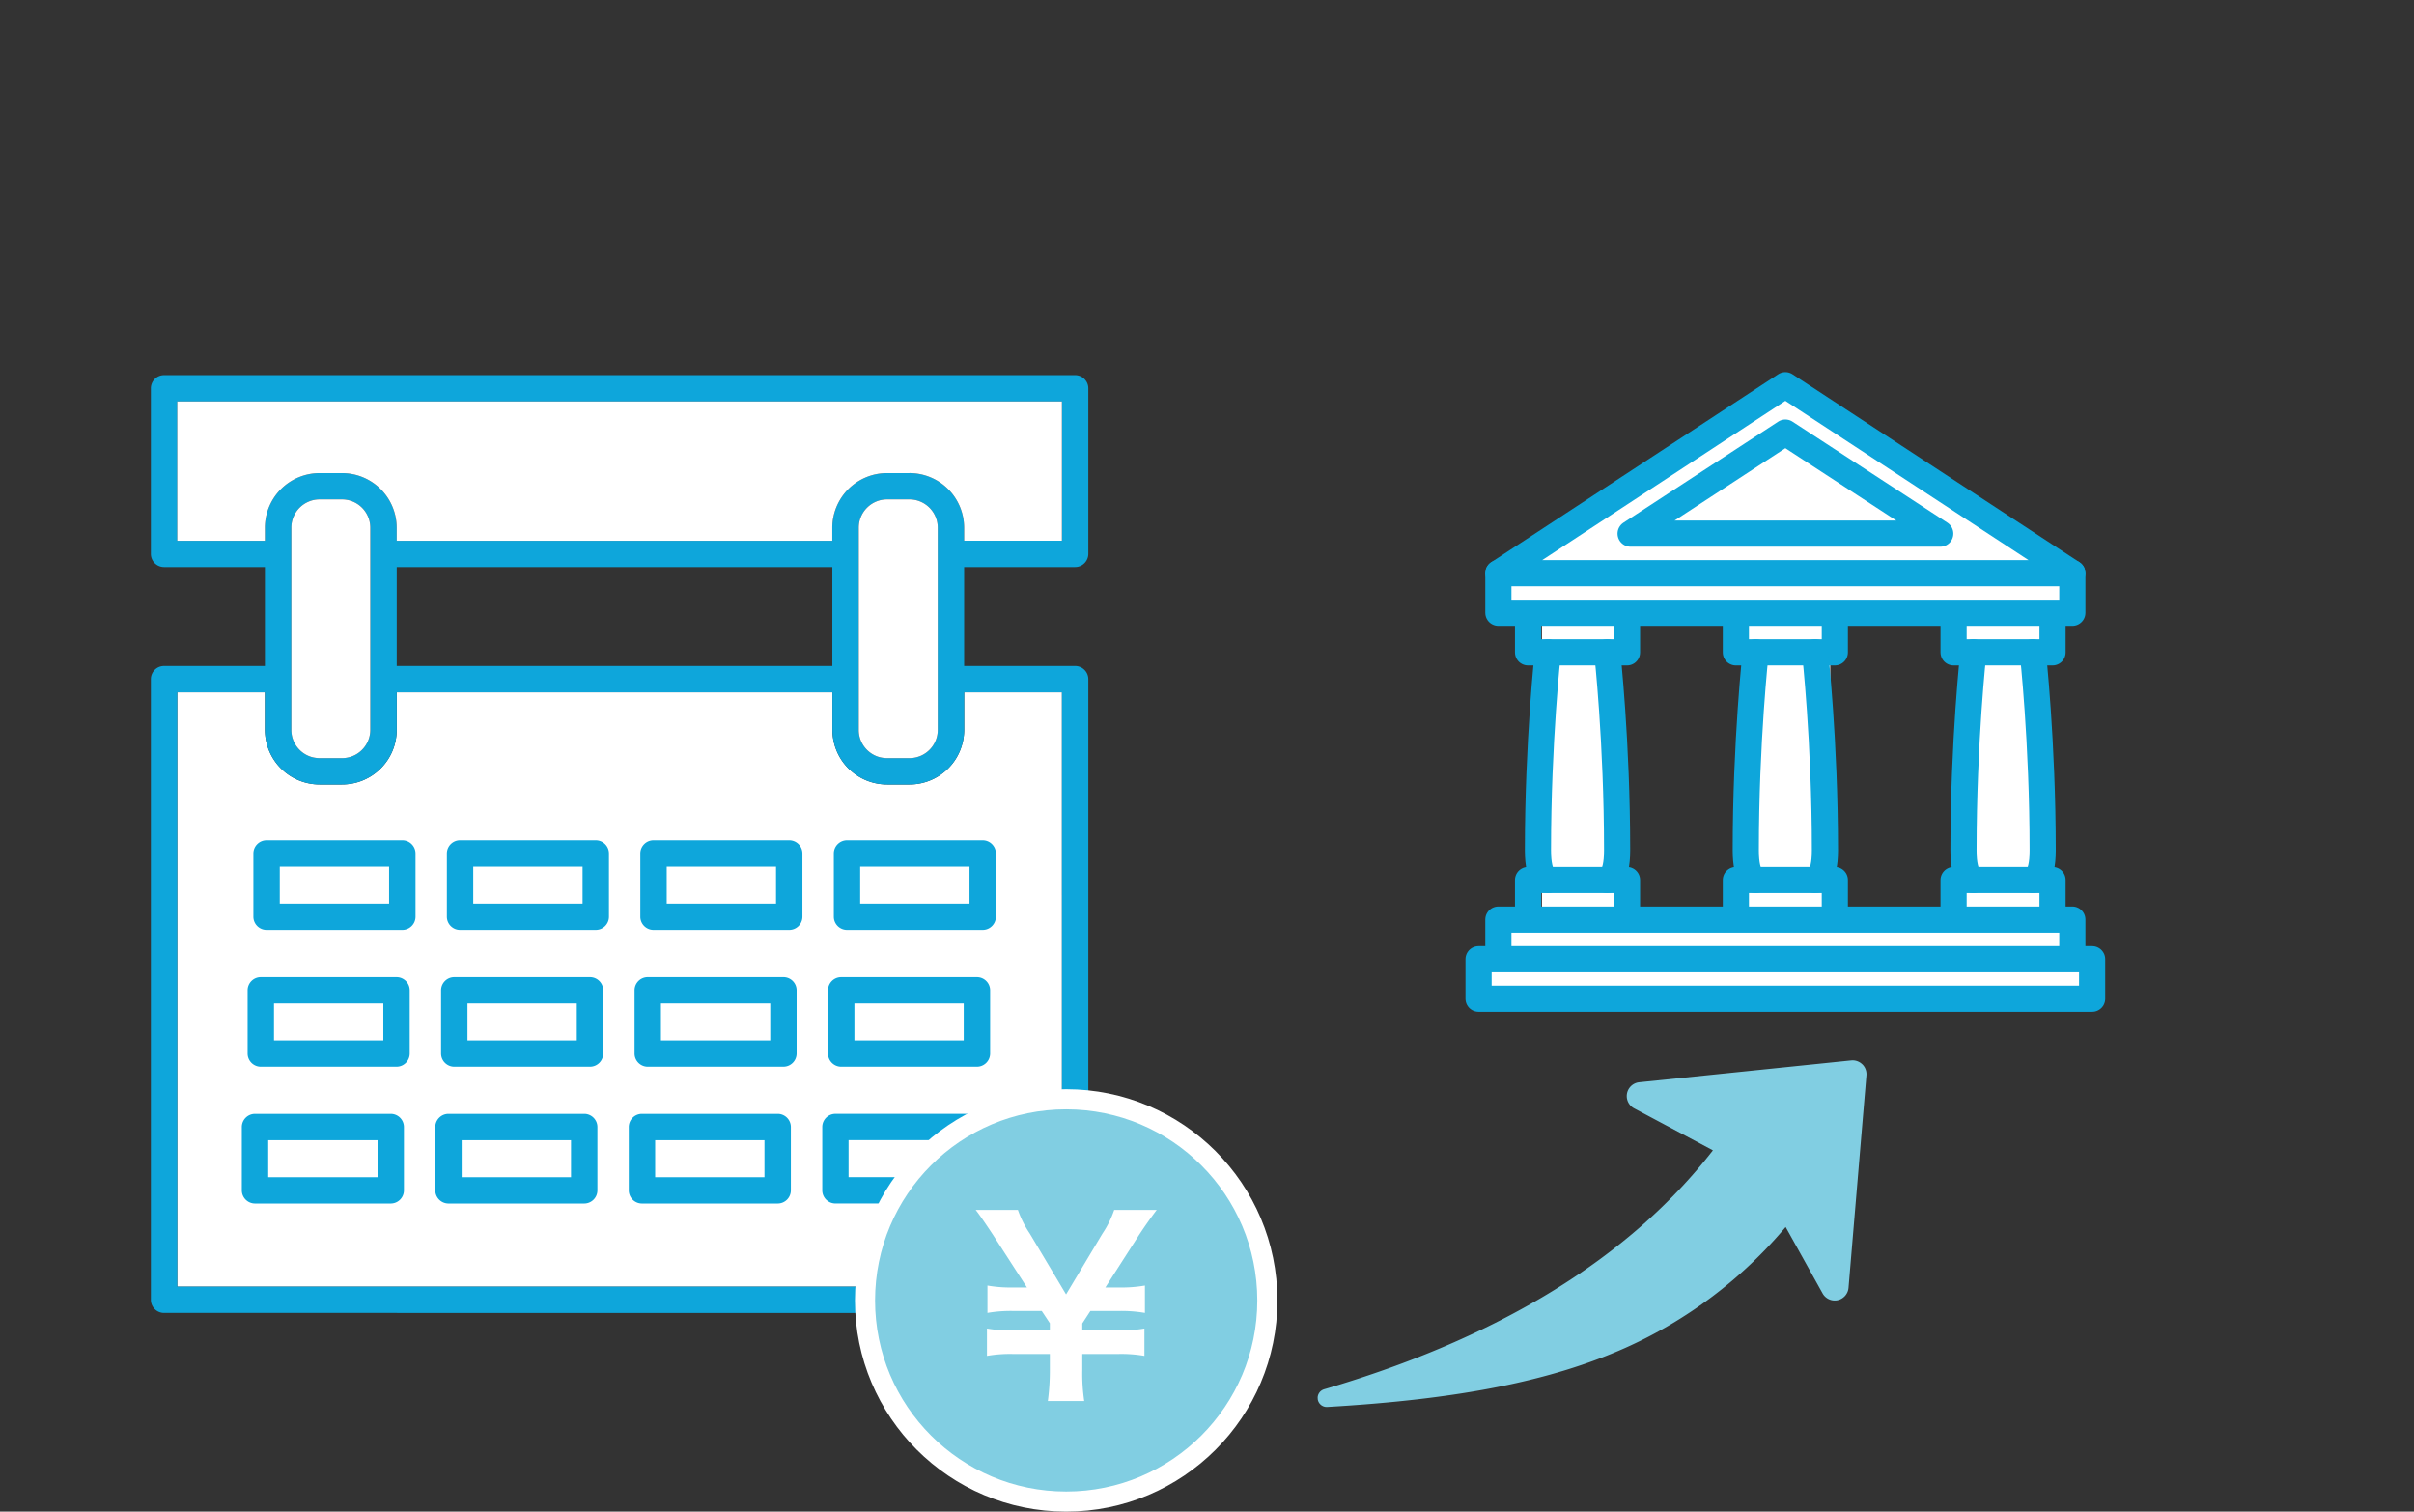<svg xmlns="http://www.w3.org/2000/svg" width="240" height="150.3"><rect width="100%" height="100%" fill="#333333" stroke="none"/><defs><clipPath id="a"><path data-name="長方形 6704" fill="none" d="M0 0h194.3v113.3H0z"/></clipPath><clipPath id="b"><path data-name="長方形 6710" transform="rotate(-2.665 1582.836 -2427.036)" fill="none" d="M0 0h56v32H0z"/></clipPath></defs><g data-name="グループ 8000"><path data-name="長方形 7153" fill="none" d="M0 0h240v150H0z"/><g data-name="グループ 7658"><path data-name="パス 16659" d="M207.761 98.427h-59.793l1-7h57.793z" fill="#fff"/><path data-name="長方形 6701" fill="#fff" d="M153.301 60.031h7.165v37.844h-7.165z"/><path data-name="長方形 6702" fill="#fff" d="M173.743 60.398h8.217v33.068h-8.217z"/><path data-name="長方形 6703" fill="#fff" d="M195.125 60.031h7.778v36.742h-7.778z"/><path data-name="パス 16660" d="m206.032 60.93-55.486.2-1.47-4.776 28.659-17.005 27.189 17.008z" fill="#fff"/><g data-name="グループ 7645"><g data-name="グループ 7644" clip-path="url(#a)" transform="translate(15 37)"><path data-name="パス 16661" d="M81.555 73.746a1.331 1.331 0 0 1 .612.15l.249.133.331-.144.073-.032c.11-.049.223-.1.333-.142.07-.029.253-.1.253-.1l.331-.131c.087-.031.171-.063.255-.1.113-.041.223-.081.337-.119l.258-.087c.113-.037.226-.072.339-.107s.177-.055.259-.078l.351-.1c.09-.023.171-.049.255-.07.122-.032.244-.06.366-.089l.243-.058c.131-.029.264-.058.4-.084l.215-.044.539-.1.076-.014c.209-.035.415-.064.624-.093l.191-.023c.151-.018.29-.035.432-.049l.244-.021c.128-.011.255-.023.383-.031 0 0 .47-.029.52-.029l.557-.024V31.837h-9.723v3.736A5.438 5.438 0 0 1 75.418 41H73.2a5.438 5.438 0 0 1-5.44-5.427v-3.736H24.443v3.736A5.439 5.439 0 0 1 19 41h-2.217a5.439 5.439 0 0 1-5.441-5.427v-3.736H2.623v59.091H70.8l.049-.527.061-.579c.023-.191.049-.382.078-.57l.02-.148c.038-.237.079-.474.125-.711l.041-.2c.035-.171.069-.342.11-.51l.064-.257c.038-.151.075-.3.116-.446.023-.09.049-.179.075-.269.041-.145.085-.289.131-.434l.012-.038c.023-.075.046-.15.072-.222.049-.154.1-.3.157-.455l.081-.231c.073-.2.148-.394.229-.591l.032-.084c.09-.22.186-.44.285-.66l.116-.246c.04-.086.078-.17.122-.257l.4-.831" fill="#fff"/><path data-name="パス 16662" d="M177.9 16.058 162.5 6.01l-15.385 10.048z" fill="none" stroke="#0ea6db" stroke-linecap="round" stroke-linejoin="round" stroke-width="2.6"/></g></g><g data-name="グループ 7647"><g data-name="グループ 7646" clip-path="url(#a)" fill="none" stroke="#0ea6db" stroke-linecap="round" stroke-linejoin="round" stroke-width="2.6" transform="translate(15 37)"><path data-name="長方形 6705" d="M132 58.364h61v3.935h-61z"/><path data-name="パス 16663" d="M133.968 57.381v-2.952h57.064v2.952"/></g></g><g data-name="グループ 7649"><g data-name="グループ 7648" clip-path="url(#a)" fill="none" stroke="#0ea6db" stroke-linecap="round" stroke-linejoin="round" stroke-width="2.6" transform="translate(15 37)"><path data-name="パス 16664" d="M136.919 53.445v-2.952h9.839v2.952"/><path data-name="パス 16665" d="M179.226 53.445v-2.952h9.838v2.952"/><path data-name="パス 16666" d="M157.581 53.445v-2.952h9.838v2.952"/><path data-name="パス 16667" d="M136.919 24.913v2.952h9.839v-2.952"/><path data-name="パス 16668" d="M179.226 24.913v2.952h9.838v-2.952"/><path data-name="パス 16669" d="M157.581 24.913v2.952h9.838v-2.952"/></g></g><g data-name="グループ 7651"><g data-name="グループ 7650" clip-path="url(#a)" fill="none" stroke="#0ea6db" stroke-linecap="round" stroke-linejoin="round" stroke-width="2.6" transform="translate(15 37)"><path data-name="パス 16670" d="m162.5 1.3-28.532 18.693h57.064z"/><path data-name="パス 16671" d="M133.968 19.993v3.937h57.064v-3.937"/><path data-name="パス 16672" d="M138.887 27.865s-.984 8.855-.984 19.677c0 2.952.984 2.952.984 2.952"/><path data-name="パス 16673" d="M144.79 27.865s.984 8.855.984 19.677c0 2.952-.984 2.952-.984 2.952"/><path data-name="パス 16674" d="M159.548 27.865s-.983 8.855-.983 19.677c0 2.952.983 2.952.983 2.952"/><path data-name="パス 16675" d="M165.452 27.865s.984 8.855.984 19.677c0 2.952-.984 2.952-.984 2.952"/><path data-name="パス 16676" d="M181.194 27.865s-.984 8.855-.984 19.677c0 2.952.984 2.952.984 2.952"/><path data-name="パス 16677" d="M187.1 27.865s.984 8.855.984 19.677c0 2.952-.984 2.952-.984 2.952"/></g></g><g data-name="グループ 7653"><g data-name="グループ 7652" clip-path="url(#a)" transform="translate(15 37)"><path data-name="パス 16678" d="M90.883 112.3a20.122 20.122 0 0 1-20.032-18.229l-.05-.527H1.311A1.312 1.312 0 0 1 0 92.236V30.529a1.312 1.312 0 0 1 1.311-1.308h10.028v-9.84H1.311A1.312 1.312 0 0 1 0 18.073V1.609A1.313 1.313 0 0 1 1.311.3h90.576A1.312 1.312 0 0 1 93.2 1.609v16.464a1.313 1.313 0 0 1-1.312 1.308H80.855v9.84h11.032a1.312 1.312 0 0 1 1.313 1.308V72.3l.5.069a20.062 20.062 0 0 1-2.82 39.931zm0-37.509a17.4 17.4 0 1 0 17.494 17.445 17.224 17.224 0 0 0-16.556-17.422c-.3-.018-.619-.026-.938-.026zM2.623 90.928H70.8l.049-.527.061-.579c.023-.191.049-.382.078-.57l.02-.148c.038-.237.079-.474.125-.711l.041-.2c.035-.171.069-.342.11-.51l.064-.257c.038-.151.075-.3.116-.446.023-.09.049-.179.075-.269.041-.145.085-.289.131-.434l.012-.038c.023-.075.046-.15.072-.222.049-.154.1-.3.157-.455l.081-.231c.073-.2.148-.394.229-.591l.032-.084c.09-.22.186-.44.285-.66l.116-.246c.04-.086.078-.17.122-.257l.4-.831h-5.114a1.312 1.312 0 0 1-1.311-1.308v-6.3a1.312 1.312 0 0 1 1.311-1.308h13.493a1.331 1.331 0 0 1 .612.15l.249.133.331-.144.073-.032c.11-.049.223-.1.333-.142.07-.029.253-.1.253-.1l.331-.131c.087-.031.171-.063.255-.1.113-.041.223-.081.337-.119l.258-.087c.113-.037.226-.072.339-.107s.177-.055.259-.078l.351-.1c.09-.023.171-.049.255-.07.122-.032.244-.06.366-.089l.243-.058c.131-.029.264-.058.4-.084l.215-.044.539-.1.076-.014c.209-.035.415-.064.624-.093l.191-.023c.151-.018.29-.035.432-.049l.244-.021c.128-.011.255-.023.383-.031 0 0 .47-.029.52-.029l.557-.024V31.837h-9.723v3.736A5.438 5.438 0 0 1 75.418 41H73.2a5.438 5.438 0 0 1-5.44-5.427v-3.736H24.443v3.736A5.439 5.439 0 0 1 19 41h-2.217a5.439 5.439 0 0 1-5.441-5.427v-3.736H2.623zm66.748-10.882H74.9l.174-.226.026-.02c.156-.2.313-.385.47-.57l.107-.124c.145-.165.293-.33.444-.492l.07-.078c.168-.18.339-.354.513-.527l.125-.122c.171-.168.348-.332.525-.5l1.085-1.021h-9.074v3.681zm3.824-67.394a2.817 2.817 0 0 0-2.817 2.81v20.111a2.8 2.8 0 0 0 1.982 2.683 3.094 3.094 0 0 0 .487.1 2.384 2.384 0 0 0 .348.023h2.22c.1 0 .194-.005.287-.014a2.907 2.907 0 0 0 .81-.206 2.523 2.523 0 0 0 .246-.118 2.8 2.8 0 0 0 1.46-2.185c.009-.1.014-.191.014-.287V15.462a2.818 2.818 0 0 0-2.817-2.81zm-56.412 0a2.817 2.817 0 0 0-2.818 2.81v20.111a2.8 2.8 0 0 0 1.982 2.683 3.13 3.13 0 0 0 .488.1 2.892 2.892 0 0 0 .348.023H19c.1 0 .195-.005.288-.014a2.935 2.935 0 0 0 .809-.206 2.539 2.539 0 0 0 .247-.118 2.813 2.813 0 0 0 1.456-2.182c.009-.1.015-.191.015-.287v-20.11A2.819 2.819 0 0 0 19 12.652zm7.66 16.569h43.309v-9.84H24.443zm50.972-19.185a5.439 5.439 0 0 1 5.44 5.426v1.3h9.721V2.917H2.623v13.848h8.716v-1.3a5.44 5.44 0 0 1 5.441-5.426H19a5.439 5.439 0 0 1 5.44 5.426v1.3h43.309v-1.3a5.439 5.439 0 0 1 5.44-5.426h2.226z" fill="#0ea6db"/><path data-name="パス 16679" d="M11.505 55.461a1.313 1.313 0 0 1-1.312-1.308v-6.3a1.313 1.313 0 0 1 1.312-1.308H25a1.313 1.313 0 0 1 1.312 1.308v6.3A1.313 1.313 0 0 1 25 55.461zm1.311-2.617h10.869v-3.681H12.816z" fill="#0ea6db"/><path data-name="パス 16680" d="M30.739 55.461a1.312 1.312 0 0 1-1.311-1.308v-6.3a1.312 1.312 0 0 1 1.311-1.308h13.493a1.312 1.312 0 0 1 1.311 1.308v6.3a1.312 1.312 0 0 1-1.311 1.308zm1.312-2.617H42.92v-3.681H32.051z" fill="#0ea6db"/><path data-name="パス 16681" d="M49.974 55.461a1.313 1.313 0 0 1-1.312-1.308v-6.3a1.313 1.313 0 0 1 1.312-1.308h13.492a1.313 1.313 0 0 1 1.312 1.308v6.3a1.313 1.313 0 0 1-1.312 1.308zm1.311-2.617h10.869v-3.681H51.285z" fill="#0ea6db"/><path data-name="パス 16682" d="M69.209 55.461a1.313 1.313 0 0 1-1.309-1.308v-6.3a1.313 1.313 0 0 1 1.312-1.308H82.7a1.312 1.312 0 0 1 1.311 1.308v6.3a1.312 1.312 0 0 1-1.311 1.308zm1.311-2.617h10.869v-3.681H70.52z" fill="#0ea6db"/><path data-name="パス 16683" d="M10.93 69.063a1.312 1.312 0 0 1-1.311-1.308v-6.3a1.312 1.312 0 0 1 1.311-1.308h13.493a1.312 1.312 0 0 1 1.311 1.308v6.3a1.312 1.312 0 0 1-1.311 1.308zm1.312-2.616h10.869v-3.681H12.242z" fill="#0ea6db"/><path data-name="パス 16684" d="M30.165 69.063a1.313 1.313 0 0 1-1.312-1.308v-6.3a1.313 1.313 0 0 1 1.312-1.308h13.492a1.313 1.313 0 0 1 1.312 1.308v6.3a1.313 1.313 0 0 1-1.312 1.308zm1.311-2.616h10.869v-3.681H31.476z" fill="#0ea6db"/><path data-name="パス 16685" d="M49.4 69.063a1.312 1.312 0 0 1-1.311-1.308v-6.3a1.313 1.313 0 0 1 1.311-1.309h13.492a1.312 1.312 0 0 1 1.308 1.308v6.3a1.312 1.312 0 0 1-1.311 1.308zm1.312-2.616H61.58v-3.681H50.711z" fill="#0ea6db"/><path data-name="パス 16686" d="M68.634 69.063a1.312 1.312 0 0 1-1.311-1.308v-6.3a1.312 1.312 0 0 1 1.311-1.308h13.492a1.313 1.313 0 0 1 1.312 1.308v6.3a1.313 1.313 0 0 1-1.312 1.308zm1.312-2.616h10.869v-3.681H69.946z" fill="#0ea6db"/><path data-name="パス 16687" d="M10.356 82.665a1.313 1.313 0 0 1-1.312-1.308v-6.3a1.313 1.313 0 0 1 1.312-1.308h13.492a1.313 1.313 0 0 1 1.312 1.308v6.3a1.313 1.313 0 0 1-1.312 1.308zm1.311-2.616h10.869v-3.681H11.667z" fill="#0ea6db"/><path data-name="パス 16688" d="M29.59 82.665a1.312 1.312 0 0 1-1.311-1.308v-6.3a1.312 1.312 0 0 1 1.311-1.308h13.493a1.312 1.312 0 0 1 1.311 1.308v6.3a1.312 1.312 0 0 1-1.311 1.308zm1.31-2.616h10.871v-3.681H30.9z" fill="#0ea6db"/><path data-name="パス 16689" d="M48.825 82.665a1.313 1.313 0 0 1-1.312-1.308v-6.3a1.313 1.313 0 0 1 1.312-1.308h13.492a1.313 1.313 0 0 1 1.312 1.308v6.3a1.313 1.313 0 0 1-1.312 1.308zm1.311-2.616h10.869v-3.681H50.136z" fill="#0ea6db"/><path data-name="パス 16690" d="M91 72.3a20 20 0 1 1-20 20 20 20 0 0 1 20-20" fill="#81cee2"/><circle data-name="楕円形 2240" cx="20" cy="20" r="20" transform="translate(71 72.3)" fill="none" stroke="#fff" stroke-width="2"/><path data-name="パス 16691" d="M92.795 102.3a18.157 18.157 0 0 1-.195-3.055v-1.623h3.614a13.522 13.522 0 0 1 2.565.191v-2.722a13.523 13.523 0 0 1-2.565.191H92.6v-.692l.806-1.241h2.857a13.69 13.69 0 0 1 2.565.191v-2.721a13.361 13.361 0 0 1-2.565.191h-1.368l3.371-5.252A45.457 45.457 0 0 1 100 83.3h-4.225a10.026 10.026 0 0 1-1.175 2.363L90.988 91.7l-3.615-6.063A10.016 10.016 0 0 1 86.2 83.3H82c.366.453 1 1.384 1.71 2.458l3.39 5.252h-1.363a13.2 13.2 0 0 1-2.565-.191v2.721a13.361 13.361 0 0 1 2.565-.191h2.833l.806 1.217v.716h-3.688a13.361 13.361 0 0 1-2.565-.191v2.722a13.441 13.441 0 0 1 2.565-.191h3.688v1.623a22.783 22.783 0 0 1-.2 3.055z" fill="#fff"/></g></g><g data-name="グループ 7655"><g data-name="グループ 7654" clip-path="url(#b)" transform="translate(15 37)"><path data-name="パス 16692" d="M170.151 68.825a1.383 1.383 0 0 0-1.106-.389l-21.076 2.174a1.38 1.38 0 0 0-.506 2.59l7.835 4.176c-8.274 10.668-21.238 18.644-38.646 23.754a.9.9 0 0 0 .294 1.764h.012c13.081-.764 22.217-2.576 29.619-5.872A44.6 44.6 0 0 0 162.53 85l3.673 6.6a1.379 1.379 0 0 0 1.267.707 1.226 1.226 0 0 0 .226-.029 1.381 1.381 0 0 0 1.084-1.232l1.781-21.126a1.385 1.385 0 0 0-.408-1.1z" fill="#81cee2"/></g></g><g data-name="グループ 7657"><g data-name="グループ 7656" clip-path="url(#a)" fill="#fff" transform="translate(15 37)"><path data-name="パス 16693" d="M75.415 10.036a5.439 5.439 0 0 1 5.44 5.426v1.3h9.721V2.917H2.623v13.848h8.716v-1.3a5.44 5.44 0 0 1 5.441-5.426H19a5.439 5.439 0 0 1 5.44 5.426v1.3h43.309v-1.3a5.439 5.439 0 0 1 5.44-5.426h2.226z"/><path data-name="パス 16694" d="M73.195 12.652a2.817 2.817 0 0 0-2.817 2.81v20.111a2.8 2.8 0 0 0 1.982 2.683 3.094 3.094 0 0 0 .487.1 2.384 2.384 0 0 0 .348.023h2.22c.1 0 .194-.005.287-.014a2.907 2.907 0 0 0 .81-.206 2.523 2.523 0 0 0 .246-.118 2.8 2.8 0 0 0 1.46-2.185c.009-.1.014-.191.014-.287V15.462a2.818 2.818 0 0 0-2.817-2.81z"/><path data-name="パス 16695" d="M16.783 12.652a2.817 2.817 0 0 0-2.818 2.81v20.111a2.8 2.8 0 0 0 1.982 2.683 3.13 3.13 0 0 0 .488.1 2.892 2.892 0 0 0 .348.023H19c.1 0 .195-.005.288-.014a2.935 2.935 0 0 0 .809-.206 2.539 2.539 0 0 0 .247-.118 2.813 2.813 0 0 0 1.456-2.182c.009-.1.015-.191.015-.287v-20.11A2.819 2.819 0 0 0 19 12.652z"/></g></g></g></g></svg>